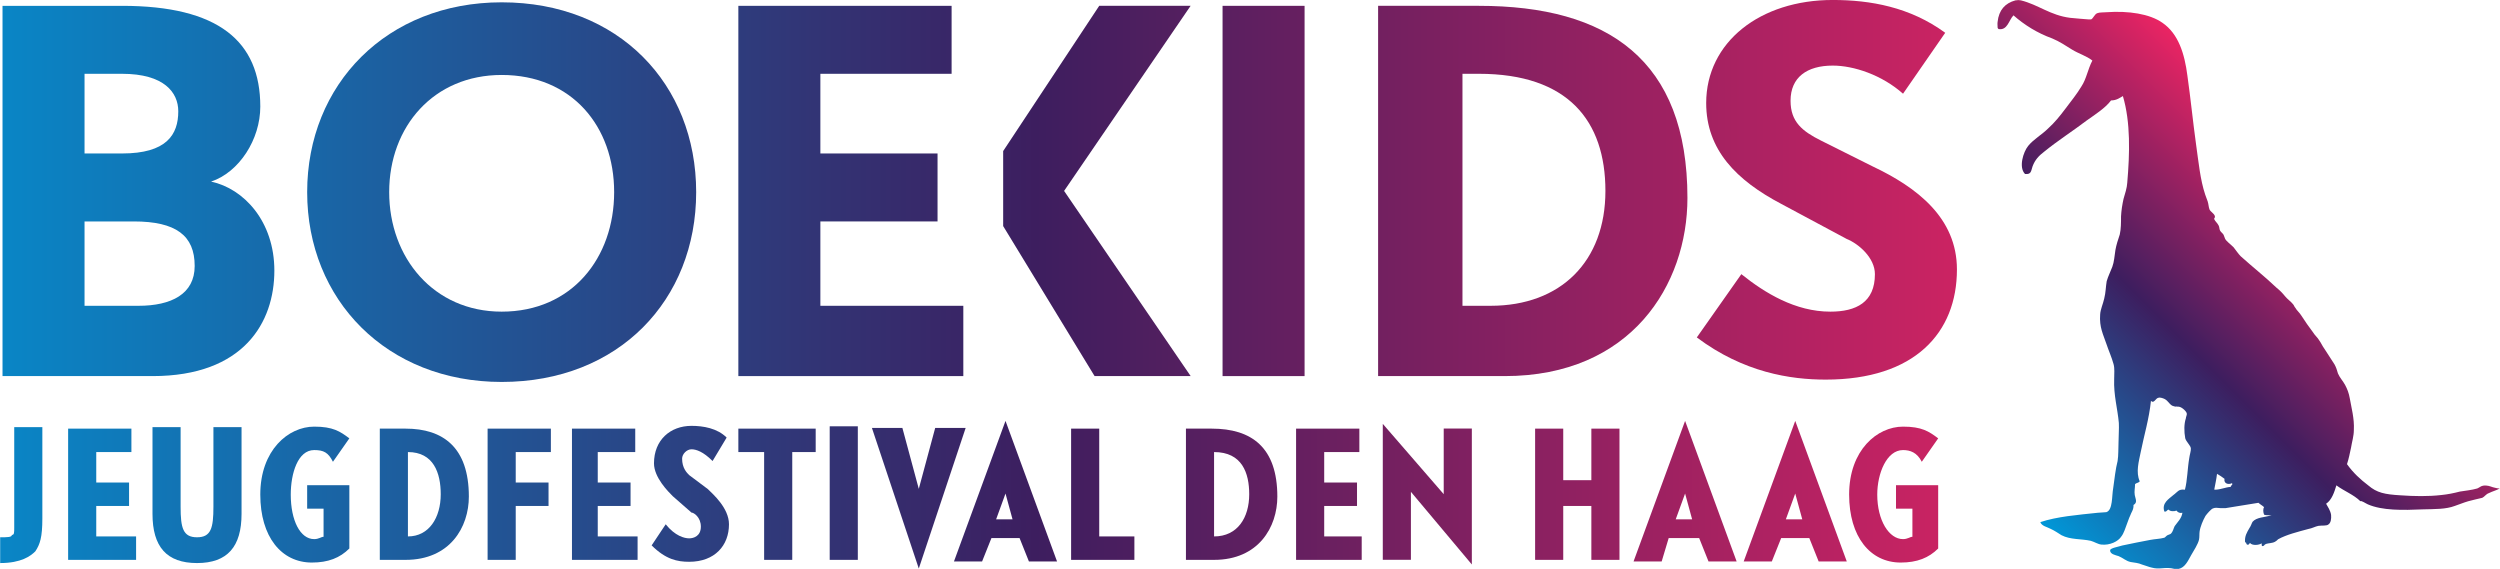 <?xml version="1.0" encoding="UTF-8" standalone="no"?>
<!DOCTYPE svg PUBLIC "-//W3C//DTD SVG 1.1//EN" "http://www.w3.org/Graphics/SVG/1.1/DTD/svg11.dtd">
<svg width="100%" height="100%" viewBox="0 0 3159 719" version="1.1" xmlns="http://www.w3.org/2000/svg" xmlns:xlink="http://www.w3.org/1999/xlink" xml:space="preserve" xmlns:serif="http://www.serif.com/" style="fill-rule:evenodd;clip-rule:evenodd;stroke-linejoin:round;stroke-miterlimit:2;">
    <g transform="matrix(1,0,0,1,-177.812,-880.779)">
        <g transform="matrix(4.167,0,0,4.167,0,0)">
            <g transform="matrix(-710.603,-6.1e-05,-6.1e-05,710.603,697.899,361.504)">
                <path d="M0.916,-0.029L0.916,0.014C0.916,0.016 0.916,0.017 0.917,0.017C0.917,0.018 0.919,0.018 0.922,0.018L0.922,0.029C0.913,0.029 0.909,0.026 0.907,0.024C0.905,0.021 0.904,0.018 0.904,0.01L0.904,-0.029L0.916,-0.029Z" style="fill:url(#_Linear1);fill-rule:nonzero;"/>
            </g>
        </g>
        <g transform="matrix(4.167,0,0,4.167,0,0)">
            <g transform="matrix(-710.626,-6.1e-05,-6.1e-05,710.626,697.921,361.245)">
                <path d="M0.893,-0.028L0.893,0.028L0.864,0.028L0.864,0.018L0.881,0.018L0.881,0.005L0.867,0.005L0.867,-0.005L0.881,-0.005L0.881,-0.018L0.866,-0.018L0.866,-0.028L0.893,-0.028Z" style="fill:url(#_Linear2);fill-rule:nonzero;"/>
            </g>
        </g>
        <g transform="matrix(4.167,0,0,4.167,0,0)">
            <g transform="matrix(-710.657,-6.1e-05,-6.1e-05,710.657,697.946,361.503)">
                <path d="M0.831,-0.029L0.831,0.005C0.831,0.014 0.832,0.018 0.838,0.018C0.844,0.018 0.845,0.014 0.845,0.005L0.845,-0.029L0.857,-0.029L0.857,0.008C0.857,0.022 0.851,0.029 0.838,0.029C0.825,0.029 0.819,0.022 0.819,0.008L0.819,-0.029L0.831,-0.029Z" style="fill:url(#_Linear3);fill-rule:nonzero;"/>
            </g>
        </g>
        <g transform="matrix(4.167,0,0,4.167,0,0)">
            <g transform="matrix(-710.622,-6.1e-05,-6.1e-05,710.622,697.917,361.35)">
                <path d="M0.811,-0C0.811,0.018 0.802,0.029 0.789,0.029C0.782,0.029 0.777,0.027 0.773,0.023L0.773,-0.004L0.791,-0.004L0.791,0.006L0.784,0.006L0.784,0.018C0.785,0.018 0.786,0.019 0.788,0.019C0.794,0.019 0.798,0.011 0.798,-0C0.798,-0.009 0.795,-0.019 0.788,-0.019C0.784,-0.019 0.782,-0.018 0.78,-0.014L0.773,-0.024C0.777,-0.027 0.78,-0.029 0.788,-0.029C0.799,-0.029 0.811,-0.019 0.811,-0Z" style="fill:url(#_Linear4);fill-rule:nonzero;"/>
            </g>
        </g>
        <g transform="matrix(4.167,0,0,4.167,0,0)">
            <g transform="matrix(-710.638,-6.1e-05,-6.1e-05,710.638,697.928,361.245)">
                <path d="M0.76,-0.028L0.76,0.028L0.749,0.028C0.73,0.028 0.722,0.014 0.722,0.001C0.722,-0.02 0.733,-0.028 0.749,-0.028L0.76,-0.028ZM0.748,-0.018C0.737,-0.018 0.734,-0.009 0.734,0C0.734,0.01 0.739,0.018 0.748,0.018L0.748,-0.018Z" style="fill:url(#_Linear5);fill-rule:nonzero;"/>
            </g>
        </g>
        <g transform="matrix(4.167,0,0,4.167,0,0)">
            <g transform="matrix(-710.624,-6.1e-05,-6.1e-05,710.624,697.917,361.245)">
                <path d="M0.714,-0.028L0.714,0.028L0.702,0.028L0.702,0.005L0.688,0.005L0.688,-0.005L0.702,-0.005L0.702,-0.018L0.687,-0.018L0.687,-0.028L0.714,-0.028Z" style="fill:url(#_Linear6);fill-rule:nonzero;"/>
            </g>
        </g>
        <g transform="matrix(4.167,0,0,4.167,0,0)">
            <g transform="matrix(-710.678,-6.1e-05,-6.1e-05,710.678,697.954,361.245)">
                <path d="M0.678,-0.028L0.678,0.028L0.65,0.028L0.65,0.018L0.667,0.018L0.667,0.005L0.653,0.005L0.653,-0.005L0.667,-0.005L0.667,-0.018L0.651,-0.018L0.651,-0.028L0.678,-0.028Z" style="fill:url(#_Linear7);fill-rule:nonzero;"/>
            </g>
        </g>
        <g transform="matrix(4.167,0,0,4.167,0,0)">
            <g transform="matrix(-710.663,-6.1e-05,-6.1e-05,710.663,697.943,361.116)">
                <path d="M0.643,-0.013C0.643,-0.007 0.637,-0.001 0.635,0.001L0.627,0.008C0.626,0.008 0.623,0.01 0.623,0.014C0.623,0.018 0.626,0.019 0.628,0.019C0.63,0.019 0.634,0.018 0.638,0.013L0.644,0.022C0.638,0.028 0.633,0.029 0.628,0.029C0.617,0.029 0.611,0.022 0.611,0.013C0.611,0.006 0.618,0 0.62,-0.002L0.628,-0.008C0.629,-0.009 0.631,-0.011 0.631,-0.015C0.631,-0.017 0.629,-0.019 0.627,-0.019C0.625,-0.019 0.622,-0.018 0.618,-0.014L0.612,-0.024C0.616,-0.028 0.622,-0.029 0.627,-0.029C0.636,-0.029 0.643,-0.023 0.643,-0.013Z" style="fill:url(#_Linear8);fill-rule:nonzero;"/>
            </g>
        </g>
        <g transform="matrix(4.167,0,0,4.167,0,0)">
            <g transform="matrix(-710.638,-6.1e-05,-6.1e-05,710.638,697.927,361.245)">
                <path d="M0.607,-0.028L0.607,-0.018L0.596,-0.018L0.596,0.028L0.584,0.028L0.584,-0.018L0.574,-0.018L0.574,-0.028L0.607,-0.028Z" style="fill:url(#_Linear9);fill-rule:nonzero;"/>
            </g>
        </g>
        <g transform="matrix(4.167,0,0,4.167,0,0)">
            <g transform="matrix(710.536,-1.5562e-12,-1.5562e-12,-710.536,-100.789,361.247)">
                <rect x="0.556" y="-0.028" width="0.012" height="0.057" style="fill:url(#_Linear10);"/>
            </g>
        </g>
        <g transform="matrix(4.167,0,0,4.167,0,0)">
            <g transform="matrix(-710.637,-6.1e-05,-6.1e-05,710.637,697.923,362.454)">
                <path d="M0.523,-0.03L0.53,-0.004L0.537,-0.03L0.55,-0.03L0.53,0.03L0.51,-0.03L0.523,-0.03Z" style="fill:url(#_Linear11);fill-rule:nonzero;"/>
            </g>
        </g>
        <g transform="matrix(4.167,0,0,4.167,0,0)">
            <g transform="matrix(-710.619,-6.1e-05,-6.1e-05,710.619,697.915,360.319)">
                <path d="M0.515,0.03L0.503,0.03L0.499,0.02L0.487,0.02L0.483,0.03L0.471,0.03L0.493,-0.03L0.515,0.03ZM0.493,0.001L0.49,0.012L0.497,0.012L0.493,0.001Z" style="fill:url(#_Linear12);fill-rule:nonzero;"/>
            </g>
        </g>
        <g transform="matrix(4.167,0,0,4.167,0,0)">
            <g transform="matrix(-710.655,-6.1e-05,-6.1e-05,710.655,697.93,361.245)">
                <path d="M0.465,-0.028L0.465,0.028L0.438,0.028L0.438,0.018L0.453,0.018L0.453,-0.028L0.465,-0.028Z" style="fill:url(#_Linear13);fill-rule:nonzero;"/>
            </g>
        </g>
        <g transform="matrix(4.167,0,0,4.167,0,0)">
            <g transform="matrix(-710.638,-6.1e-05,-6.1e-05,710.638,697.922,361.245)">
                <path d="M0.416,-0.028L0.416,0.028L0.404,0.028C0.385,0.028 0.377,0.014 0.377,0.001C0.377,-0.02 0.388,-0.028 0.405,-0.028L0.416,-0.028ZM0.404,-0.018C0.392,-0.018 0.389,-0.009 0.389,0C0.389,0.01 0.394,0.018 0.404,0.018L0.404,-0.018Z" style="fill:url(#_Linear14);fill-rule:nonzero;"/>
            </g>
        </g>
        <g transform="matrix(4.167,0,0,4.167,0,0)">
            <g transform="matrix(-710.626,-6.1e-05,-6.1e-05,710.626,697.916,361.245)">
                <path d="M0.369,-0.028L0.369,0.028L0.341,0.028L0.341,0.018L0.357,0.018L0.357,0.005L0.343,0.005L0.343,-0.005L0.357,-0.005L0.357,-0.018L0.342,-0.018L0.342,-0.028L0.369,-0.028Z" style="fill:url(#_Linear15);fill-rule:nonzero;"/>
            </g>
        </g>
        <g transform="matrix(4.167,0,0,4.167,0,0)">
            <g transform="matrix(-710.639,-6.1e-05,-6.1e-05,710.639,697.92,361.221)">
                <path d="M0.332,0.028L0.32,0.028L0.32,-0.001L0.294,0.03L0.294,-0.028L0.306,-0.028L0.306,0L0.332,-0.03L0.332,0.028Z" style="fill:url(#_Linear16);fill-rule:nonzero;"/>
            </g>
        </g>
        <g transform="matrix(4.167,0,0,4.167,0,0)">
            <g transform="matrix(-710.614,-6.1e-05,-6.1e-05,710.614,697.914,361.245)">
                <path d="M0.243,-0.028L0.243,-0.006L0.255,-0.006L0.255,-0.028L0.267,-0.028L0.267,0.028L0.255,0.028L0.255,0.005L0.243,0.005L0.243,0.028L0.231,0.028L0.231,-0.028L0.243,-0.028Z" style="fill:url(#_Linear17);fill-rule:nonzero;"/>
            </g>
        </g>
        <g transform="matrix(4.167,0,0,4.167,0,0)">
            <g transform="matrix(-710.601,-6.1e-05,-6.1e-05,710.601,697.911,360.319)">
                <path d="M0.225,0.03L0.213,0.03L0.21,0.02L0.197,0.02L0.193,0.03L0.181,0.03L0.203,-0.03L0.225,0.03ZM0.203,0.001L0.2,0.012L0.207,0.012L0.203,0.001Z" style="fill:url(#_Linear18);fill-rule:nonzero;"/>
            </g>
        </g>
        <g transform="matrix(4.167,0,0,4.167,0,0)">
            <g transform="matrix(-710.634,-6.1e-05,-6.1e-05,710.634,697.917,360.319)">
                <path d="M0.178,0.03L0.166,0.03L0.162,0.02L0.15,0.02L0.146,0.03L0.134,0.03L0.156,-0.03L0.178,0.03ZM0.156,0.001L0.153,0.012L0.16,0.012L0.156,0.001Z" style="fill:url(#_Linear19);fill-rule:nonzero;"/>
            </g>
        </g>
        <g transform="matrix(4.167,0,0,4.167,0,0)">
            <g transform="matrix(-710.622,-6.1e-05,-6.1e-05,710.622,697.915,361.35)">
                <path d="M0.133,-0C0.133,0.018 0.124,0.029 0.111,0.029C0.104,0.029 0.099,0.027 0.095,0.023L0.095,-0.004L0.113,-0.004L0.113,0.006L0.106,0.006L0.106,0.018C0.107,0.018 0.108,0.019 0.11,0.019C0.116,0.019 0.121,0.011 0.121,-0C0.121,-0.009 0.117,-0.019 0.11,-0.019C0.107,-0.019 0.104,-0.018 0.102,-0.014L0.095,-0.024C0.099,-0.027 0.102,-0.029 0.11,-0.029C0.121,-0.029 0.133,-0.019 0.133,-0Z" style="fill:url(#_Linear20);fill-rule:nonzero;"/>
            </g>
        </g>
        <g transform="matrix(4.167,0,0,4.167,0,0)">
            <g transform="matrix(-710.619,-6.1e-05,-6.1e-05,710.619,697.916,269.279)">
                <path d="M0.921,-0.079L0.921,0.079L0.857,0.079C0.818,0.079 0.805,0.056 0.805,0.034C0.805,0.013 0.818,-0.001 0.832,-0.004C0.82,-0.008 0.811,-0.022 0.811,-0.036C0.811,-0.064 0.829,-0.079 0.87,-0.079L0.921,-0.079ZM0.886,-0.05L0.87,-0.05C0.852,-0.05 0.846,-0.042 0.846,-0.034C0.846,-0.024 0.851,-0.016 0.87,-0.016L0.886,-0.016L0.886,-0.05ZM0.886,0.013L0.865,0.013C0.847,0.013 0.839,0.019 0.839,0.032C0.839,0.044 0.849,0.049 0.863,0.049L0.886,0.049L0.886,0.013Z" style="fill:url(#_Linear21);fill-rule:nonzero;"/>
            </g>
        </g>
        <g transform="matrix(4.167,0,0,4.167,0,0)">
            <g transform="matrix(-710.615,-6.1e-05,-6.1e-05,710.615,697.913,269.633)">
                <path d="M0.791,-0C0.791,0.046 0.757,0.081 0.708,0.081C0.658,0.081 0.625,0.046 0.625,-0C0.625,-0.046 0.658,-0.081 0.708,-0.081C0.757,-0.081 0.791,-0.046 0.791,-0ZM0.756,-0C0.756,-0.028 0.737,-0.05 0.708,-0.05C0.678,-0.05 0.66,-0.028 0.66,-0C0.66,0.028 0.678,0.051 0.708,0.051C0.737,0.051 0.756,0.028 0.756,-0Z" style="fill:url(#_Linear22);fill-rule:nonzero;"/>
            </g>
        </g>
        <g transform="matrix(4.167,0,0,4.167,0,0)">
            <g transform="matrix(-710.622,-6.1e-05,-6.1e-05,710.622,697.916,269.279)">
                <path d="M0.607,-0.079L0.607,0.079L0.511,0.079L0.511,0.049L0.572,0.049L0.572,0.013L0.522,0.013L0.522,-0.016L0.572,-0.016L0.572,-0.05L0.516,-0.05L0.516,-0.079L0.607,-0.079Z" style="fill:url(#_Linear23);fill-rule:nonzero;"/>
            </g>
        </g>
        <g transform="matrix(4.167,0,0,4.167,0,0)">
            <g transform="matrix(710.629,3.07245e-13,3.07245e-13,-710.629,154.02,269.278)">
                <rect x="0.365" y="-0.079" width="0.035" height="0.158" style="fill:url(#_Linear24);"/>
            </g>
        </g>
        <g transform="matrix(4.167,0,0,4.167,0,0)">
            <g transform="matrix(-710.628,-6.1e-05,-6.1e-05,710.628,697.917,269.278)">
                <path d="M0.334,-0.079L0.334,0.079L0.28,0.079C0.226,0.079 0.202,0.04 0.202,0.003C0.202,-0.056 0.236,-0.079 0.291,-0.079L0.334,-0.079ZM0.298,-0.05L0.291,-0.05C0.253,-0.05 0.237,-0.03 0.237,0C0.237,0.03 0.256,0.049 0.286,0.049L0.298,0.049L0.298,-0.05Z" style="fill:url(#_Linear25);fill-rule:nonzero;"/>
            </g>
        </g>
        <g transform="matrix(4.167,0,0,4.167,0,0)">
            <g transform="matrix(-710.615,-6.1e-05,-6.1e-05,710.615,697.915,268.923)">
                <path d="M0.194,-0.037C0.194,-0.017 0.181,-0.004 0.162,0.006L0.134,0.021C0.129,0.023 0.122,0.029 0.122,0.036C0.122,0.048 0.13,0.052 0.141,0.052C0.156,0.052 0.169,0.044 0.179,0.036L0.198,0.063C0.178,0.078 0.158,0.081 0.143,0.081C0.105,0.081 0.087,0.061 0.087,0.034C0.087,0.012 0.104,-0.001 0.123,-0.01L0.145,-0.021C0.153,-0.025 0.158,-0.029 0.158,-0.038C0.158,-0.048 0.151,-0.053 0.14,-0.053C0.131,-0.053 0.119,-0.049 0.11,-0.041L0.092,-0.067C0.107,-0.078 0.124,-0.081 0.14,-0.081C0.171,-0.081 0.194,-0.063 0.194,-0.037Z" style="fill:url(#_Linear26);fill-rule:nonzero;"/>
            </g>
        </g>
        <g transform="matrix(4.167,0,0,4.167,0,0)">
            <g transform="matrix(-710.614,-6.1e-05,-6.1e-05,710.614,697.914,269.264)">
                <path d="M0.453,-0.079L0.494,-0.017L0.494,0.015L0.455,0.079L0.414,0.079L0.468,-0L0.414,-0.079L0.453,-0.079Z" style="fill:url(#_Linear27);fill-rule:nonzero;"/>
            </g>
        </g>
        <g transform="matrix(4.167,0,0,4.167,0,0)">
            <g transform="matrix(-94.512,94.512,94.512,94.512,745.867,265.358)">
                <path d="M0.202,-0.772C0.223,-0.784 0.244,-0.783 0.265,-0.766C0.268,-0.764 0.271,-0.76 0.274,-0.757C0.275,-0.756 0.275,-0.754 0.275,-0.753C0.263,-0.736 0.244,-0.751 0.229,-0.751C0.227,-0.718 0.219,-0.684 0.204,-0.652C0.197,-0.635 0.194,-0.619 0.19,-0.602C0.186,-0.585 0.177,-0.569 0.175,-0.552C0.197,-0.545 0.214,-0.532 0.234,-0.528C0.254,-0.523 0.274,-0.521 0.295,-0.518C0.316,-0.515 0.335,-0.513 0.355,-0.514C0.375,-0.514 0.395,-0.52 0.415,-0.518C0.433,-0.516 0.465,-0.499 0.465,-0.478C0.456,-0.467 0.451,-0.473 0.441,-0.478C0.426,-0.485 0.413,-0.485 0.398,-0.483C0.359,-0.479 0.318,-0.47 0.281,-0.465C0.257,-0.461 0.231,-0.455 0.209,-0.458C0.2,-0.449 0.19,-0.448 0.183,-0.446C0.213,-0.391 0.264,-0.343 0.315,-0.3C0.324,-0.292 0.336,-0.286 0.347,-0.28C0.358,-0.273 0.369,-0.265 0.379,-0.256C0.389,-0.246 0.399,-0.236 0.41,-0.229C0.422,-0.223 0.432,-0.218 0.442,-0.211C0.453,-0.203 0.463,-0.194 0.474,-0.189C0.485,-0.184 0.495,-0.181 0.506,-0.175C0.516,-0.168 0.526,-0.158 0.538,-0.151C0.549,-0.144 0.561,-0.14 0.57,-0.132C0.592,-0.113 0.597,-0.095 0.607,-0.075C0.614,-0.061 0.62,-0.045 0.628,-0.031C0.633,-0.022 0.642,-0.015 0.651,-0.006C0.678,0.019 0.693,0.047 0.714,0.072C0.723,0.082 0.735,0.092 0.745,0.102C0.756,0.112 0.766,0.123 0.777,0.131C0.785,0.136 0.793,0.141 0.802,0.148C0.81,0.154 0.818,0.16 0.827,0.167C0.843,0.178 0.863,0.202 0.877,0.195C0.881,0.192 0.887,0.186 0.892,0.182C0.928,0.153 0.963,0.123 0.999,0.105C1.003,0.114 0.996,0.123 0.993,0.133C0.99,0.141 0.988,0.151 0.986,0.16C0.979,0.182 0.96,0.197 0.948,0.216C0.944,0.223 0.942,0.233 0.937,0.239C0.925,0.254 0.905,0.261 0.892,0.258C0.883,0.257 0.872,0.251 0.861,0.246C0.856,0.244 0.851,0.241 0.845,0.239C0.837,0.235 0.829,0.235 0.822,0.227C0.811,0.23 0.809,0.22 0.804,0.213C0.799,0.206 0.792,0.202 0.786,0.196C0.782,0.196 0.778,0.2 0.774,0.199C0.766,0.178 0.744,0.166 0.726,0.154C0.693,0.132 0.659,0.114 0.627,0.088C0.627,0.098 0.615,0.091 0.61,0.095C0.606,0.097 0.603,0.104 0.602,0.107C0.599,0.116 0.604,0.126 0.599,0.133C0.598,0.135 0.597,0.137 0.595,0.138C0.594,0.14 0.592,0.141 0.591,0.143C0.587,0.149 0.587,0.163 0.59,0.166C0.591,0.168 0.597,0.17 0.599,0.172C0.611,0.178 0.623,0.19 0.632,0.203C0.636,0.21 0.635,0.223 0.639,0.228C0.642,0.232 0.652,0.237 0.657,0.241C0.677,0.255 0.696,0.274 0.715,0.285C0.724,0.273 0.731,0.277 0.742,0.275C0.756,0.274 0.774,0.269 0.783,0.287C0.78,0.292 0.776,0.288 0.773,0.291C0.774,0.296 0.767,0.303 0.762,0.305C0.763,0.31 0.761,0.315 0.756,0.318C0.767,0.326 0.779,0.325 0.79,0.327C0.796,0.329 0.801,0.333 0.808,0.333C0.81,0.333 0.813,0.331 0.816,0.33C0.82,0.329 0.822,0.33 0.825,0.329C0.834,0.324 0.842,0.316 0.851,0.31C0.87,0.297 0.885,0.287 0.905,0.274C0.913,0.27 0.928,0.259 0.932,0.262C0.939,0.268 0.931,0.279 0.928,0.285C0.924,0.294 0.924,0.305 0.918,0.314C0.913,0.321 0.907,0.328 0.904,0.336C0.9,0.343 0.897,0.351 0.893,0.357C0.889,0.364 0.884,0.369 0.878,0.374C0.871,0.38 0.864,0.386 0.859,0.395L0.852,0.402C0.84,0.41 0.824,0.404 0.81,0.4C0.798,0.397 0.781,0.393 0.773,0.388C0.768,0.385 0.763,0.379 0.759,0.376C0.75,0.369 0.735,0.363 0.724,0.36C0.718,0.359 0.704,0.358 0.7,0.36C0.695,0.362 0.692,0.366 0.688,0.371C0.685,0.374 0.682,0.377 0.679,0.38C0.66,0.394 0.637,0.41 0.618,0.424C0.618,0.429 0.616,0.435 0.616,0.44C0.621,0.441 0.626,0.447 0.628,0.452C0.627,0.455 0.623,0.459 0.62,0.462C0.619,0.463 0.618,0.464 0.617,0.465C0.632,0.457 0.644,0.444 0.658,0.445C0.662,0.446 0.667,0.449 0.673,0.45C0.684,0.453 0.694,0.455 0.703,0.466C0.701,0.467 0.702,0.469 0.703,0.47C0.703,0.471 0.704,0.472 0.703,0.473C0.702,0.477 0.698,0.474 0.696,0.475C0.697,0.483 0.685,0.493 0.678,0.494C0.679,0.496 0.683,0.498 0.681,0.5C0.677,0.503 0.677,0.5 0.672,0.502C0.666,0.505 0.661,0.511 0.654,0.513C0.651,0.514 0.648,0.514 0.645,0.514C0.624,0.52 0.601,0.534 0.58,0.546C0.573,0.551 0.565,0.553 0.559,0.557C0.552,0.562 0.546,0.571 0.54,0.571C0.534,0.572 0.527,0.567 0.521,0.56C0.515,0.552 0.513,0.541 0.511,0.534C0.496,0.537 0.48,0.529 0.465,0.521C0.462,0.542 0.452,0.564 0.452,0.585C0.449,0.585 0.447,0.597 0.445,0.602C0.432,0.635 0.399,0.667 0.364,0.699C0.345,0.717 0.328,0.735 0.308,0.744C0.298,0.749 0.288,0.753 0.279,0.758C0.27,0.763 0.261,0.769 0.251,0.775C0.246,0.777 0.239,0.775 0.233,0.778C0.224,0.781 0.216,0.786 0.208,0.788C0.212,0.784 0.214,0.78 0.217,0.775C0.22,0.769 0.223,0.762 0.23,0.757C0.234,0.754 0.239,0.754 0.244,0.752C0.255,0.746 0.266,0.737 0.277,0.729C0.289,0.722 0.301,0.714 0.312,0.705C0.336,0.686 0.358,0.663 0.378,0.64C0.402,0.613 0.412,0.598 0.414,0.572C0.417,0.55 0.418,0.528 0.414,0.504C0.402,0.498 0.392,0.491 0.381,0.484C0.37,0.476 0.358,0.47 0.348,0.46C0.329,0.443 0.316,0.42 0.304,0.403C0.297,0.393 0.293,0.384 0.29,0.374C0.287,0.364 0.287,0.354 0.283,0.344C0.279,0.337 0.276,0.331 0.274,0.324C0.271,0.31 0.268,0.295 0.265,0.282C0.264,0.275 0.261,0.268 0.26,0.261C0.258,0.254 0.259,0.246 0.257,0.238C0.255,0.223 0.252,0.207 0.249,0.193C0.247,0.185 0.248,0.177 0.246,0.17C0.246,0.167 0.244,0.164 0.244,0.161C0.243,0.153 0.245,0.144 0.244,0.135C0.243,0.126 0.243,0.117 0.244,0.108C0.245,0.07 0.249,0.038 0.251,0C0.251,-0.008 0.249,-0.017 0.248,-0.026C0.248,-0.035 0.25,-0.047 0.248,-0.053C0.247,-0.056 0.245,-0.059 0.244,-0.062C0.243,-0.066 0.244,-0.07 0.243,-0.074C0.242,-0.078 0.238,-0.081 0.237,-0.085C0.235,-0.091 0.236,-0.097 0.234,-0.102C0.232,-0.105 0.23,-0.102 0.228,-0.106C0.225,-0.111 0.228,-0.12 0.226,-0.125C0.224,-0.13 0.219,-0.135 0.216,-0.141C0.214,-0.146 0.211,-0.151 0.209,-0.156C0.193,-0.188 0.168,-0.218 0.144,-0.25C0.113,-0.291 0.077,-0.335 0.047,-0.375C0.016,-0.415 -0.006,-0.457 0.002,-0.5C0.008,-0.535 0.037,-0.574 0.075,-0.607C0.08,-0.611 0.086,-0.618 0.091,-0.62C0.097,-0.623 0.106,-0.618 0.111,-0.62C0.115,-0.623 0.123,-0.634 0.127,-0.638C0.132,-0.644 0.138,-0.651 0.142,-0.656C0.17,-0.692 0.172,-0.728 0.193,-0.763C0.194,-0.764 0.195,-0.766 0.197,-0.768C0.198,-0.769 0.2,-0.77 0.202,-0.772ZM0.668,0.332C0.658,0.325 0.648,0.319 0.638,0.311C0.636,0.318 0.635,0.324 0.634,0.331C0.643,0.337 0.638,0.347 0.629,0.35C0.63,0.355 0.634,0.351 0.637,0.354C0.646,0.346 0.656,0.343 0.666,0.334C0.667,0.333 0.667,0.332 0.668,0.332Z" style="fill:url(#_Linear28);fill-rule:nonzero;"/>
            </g>
        </g>
    </g>
    <defs>
        <linearGradient id="_Linear1" x1="0" y1="0" x2="1" y2="0" gradientUnits="userSpaceOnUse" gradientTransform="matrix(1,0,0,-1,0,1.55838e-06)"><stop offset="0" style="stop-color:rgb(235,36,99);stop-opacity:1"/><stop offset="0.48" style="stop-color:rgb(61,30,95);stop-opacity:1"/><stop offset="1" style="stop-color:rgb(0,152,216);stop-opacity:1"/></linearGradient>
        <linearGradient id="_Linear2" x1="0" y1="0" x2="1" y2="0" gradientUnits="userSpaceOnUse" gradientTransform="matrix(1,1.32349e-23,1.32349e-23,-1,0,2.09187e-06)"><stop offset="0" style="stop-color:rgb(235,36,99);stop-opacity:1"/><stop offset="0.48" style="stop-color:rgb(61,30,95);stop-opacity:1"/><stop offset="1" style="stop-color:rgb(0,152,216);stop-opacity:1"/></linearGradient>
        <linearGradient id="_Linear3" x1="0" y1="0" x2="1" y2="0" gradientUnits="userSpaceOnUse" gradientTransform="matrix(1,0,0,-1,0,1.57173e-06)"><stop offset="0" style="stop-color:rgb(235,36,99);stop-opacity:1"/><stop offset="0.48" style="stop-color:rgb(61,30,95);stop-opacity:1"/><stop offset="1" style="stop-color:rgb(0,152,216);stop-opacity:1"/></linearGradient>
        <linearGradient id="_Linear4" x1="0" y1="0" x2="1" y2="0" gradientUnits="userSpaceOnUse" gradientTransform="matrix(1,0,0,-1,0,-5.97635e-07)"><stop offset="0" style="stop-color:rgb(235,36,99);stop-opacity:1"/><stop offset="0.48" style="stop-color:rgb(61,30,95);stop-opacity:1"/><stop offset="1" style="stop-color:rgb(0,152,216);stop-opacity:1"/></linearGradient>
        <linearGradient id="_Linear5" x1="0" y1="0" x2="1" y2="0" gradientUnits="userSpaceOnUse" gradientTransform="matrix(1,0,0,-1,0,2.11464e-06)"><stop offset="0" style="stop-color:rgb(235,36,99);stop-opacity:1"/><stop offset="0.48" style="stop-color:rgb(61,30,95);stop-opacity:1"/><stop offset="1" style="stop-color:rgb(0,152,216);stop-opacity:1"/></linearGradient>
        <linearGradient id="_Linear6" x1="0" y1="0" x2="1" y2="0" gradientUnits="userSpaceOnUse" gradientTransform="matrix(1,0,0,-1,0,2.12254e-06)"><stop offset="0" style="stop-color:rgb(235,36,99);stop-opacity:1"/><stop offset="0.48" style="stop-color:rgb(61,30,95);stop-opacity:1"/><stop offset="1" style="stop-color:rgb(0,152,216);stop-opacity:1"/></linearGradient>
        <linearGradient id="_Linear7" x1="0" y1="0" x2="1" y2="0" gradientUnits="userSpaceOnUse" gradientTransform="matrix(1,-1.32349e-23,-1.32349e-23,-1,0,2.12852e-06)"><stop offset="0" style="stop-color:rgb(235,36,99);stop-opacity:1"/><stop offset="0.48" style="stop-color:rgb(61,30,95);stop-opacity:1"/><stop offset="1" style="stop-color:rgb(0,152,216);stop-opacity:1"/></linearGradient>
        <linearGradient id="_Linear8" x1="0" y1="0" x2="1" y2="0" gradientUnits="userSpaceOnUse" gradientTransform="matrix(1,1.32349e-23,1.32349e-23,-1,0,2.39873e-06)"><stop offset="0" style="stop-color:rgb(235,36,99);stop-opacity:1"/><stop offset="0.48" style="stop-color:rgb(61,30,95);stop-opacity:1"/><stop offset="1" style="stop-color:rgb(0,152,216);stop-opacity:1"/></linearGradient>
        <linearGradient id="_Linear9" x1="0" y1="0" x2="1" y2="0" gradientUnits="userSpaceOnUse" gradientTransform="matrix(1,1.32349e-23,1.32349e-23,-1,0,2.14232e-06)"><stop offset="0" style="stop-color:rgb(235,36,99);stop-opacity:1"/><stop offset="0.48" style="stop-color:rgb(61,30,95);stop-opacity:1"/><stop offset="1" style="stop-color:rgb(0,152,216);stop-opacity:1"/></linearGradient>
        <linearGradient id="_Linear10" x1="0" y1="0" x2="1" y2="0" gradientUnits="userSpaceOnUse" gradientTransform="matrix(-1,8.58507e-08,8.58507e-08,1,1.124,-4.8249e-08)"><stop offset="0" style="stop-color:rgb(235,36,99);stop-opacity:1"/><stop offset="0.48" style="stop-color:rgb(61,30,95);stop-opacity:1"/><stop offset="1" style="stop-color:rgb(0,152,216);stop-opacity:1"/></linearGradient>
        <linearGradient id="_Linear11" x1="0" y1="0" x2="1" y2="0" gradientUnits="userSpaceOnUse" gradientTransform="matrix(1,-1.32349e-23,-1.32349e-23,-1,0,2.10926e-06)"><stop offset="0" style="stop-color:rgb(235,36,99);stop-opacity:1"/><stop offset="0.48" style="stop-color:rgb(61,30,95);stop-opacity:1"/><stop offset="1" style="stop-color:rgb(0,152,216);stop-opacity:1"/></linearGradient>
        <linearGradient id="_Linear12" x1="0" y1="0" x2="1" y2="0" gradientUnits="userSpaceOnUse" gradientTransform="matrix(1,0,0,-1,0,1.43072e-06)"><stop offset="0" style="stop-color:rgb(235,36,99);stop-opacity:1"/><stop offset="0.48" style="stop-color:rgb(61,30,95);stop-opacity:1"/><stop offset="1" style="stop-color:rgb(0,152,216);stop-opacity:1"/></linearGradient>
        <linearGradient id="_Linear13" x1="0" y1="0" x2="1" y2="0" gradientUnits="userSpaceOnUse" gradientTransform="matrix(1,0,0,-1,0,2.16397e-06)"><stop offset="0" style="stop-color:rgb(235,36,99);stop-opacity:1"/><stop offset="0.48" style="stop-color:rgb(61,30,95);stop-opacity:1"/><stop offset="1" style="stop-color:rgb(0,152,216);stop-opacity:1"/></linearGradient>
        <linearGradient id="_Linear14" x1="0" y1="0" x2="1" y2="0" gradientUnits="userSpaceOnUse" gradientTransform="matrix(1,0,0,-1,0,2.17381e-06)"><stop offset="0" style="stop-color:rgb(235,36,99);stop-opacity:1"/><stop offset="0.48" style="stop-color:rgb(61,30,95);stop-opacity:1"/><stop offset="1" style="stop-color:rgb(0,152,216);stop-opacity:1"/></linearGradient>
        <linearGradient id="_Linear15" x1="0" y1="0" x2="1" y2="0" gradientUnits="userSpaceOnUse" gradientTransform="matrix(1,1.32349e-23,1.32349e-23,-1,0,2.18177e-06)"><stop offset="0" style="stop-color:rgb(235,36,99);stop-opacity:1"/><stop offset="0.48" style="stop-color:rgb(61,30,95);stop-opacity:1"/><stop offset="1" style="stop-color:rgb(0,152,216);stop-opacity:1"/></linearGradient>
        <linearGradient id="_Linear16" x1="0" y1="0" x2="1" y2="0" gradientUnits="userSpaceOnUse" gradientTransform="matrix(1,0,0,-1,0,1.0895e-06)"><stop offset="0" style="stop-color:rgb(235,36,99);stop-opacity:1"/><stop offset="0.48" style="stop-color:rgb(61,30,95);stop-opacity:1"/><stop offset="1" style="stop-color:rgb(0,152,216);stop-opacity:1"/></linearGradient>
        <linearGradient id="_Linear17" x1="0" y1="0" x2="1" y2="0" gradientUnits="userSpaceOnUse" gradientTransform="matrix(1,-1.32349e-23,-1.32349e-23,-1,0,2.20006e-06)"><stop offset="0" style="stop-color:rgb(235,36,99);stop-opacity:1"/><stop offset="0.48" style="stop-color:rgb(61,30,95);stop-opacity:1"/><stop offset="1" style="stop-color:rgb(0,152,216);stop-opacity:1"/></linearGradient>
        <linearGradient id="_Linear18" x1="0" y1="0" x2="1" y2="0" gradientUnits="userSpaceOnUse" gradientTransform="matrix(1,0,0,-1,0,1.48051e-06)"><stop offset="0" style="stop-color:rgb(235,36,99);stop-opacity:1"/><stop offset="0.48" style="stop-color:rgb(61,30,95);stop-opacity:1"/><stop offset="1" style="stop-color:rgb(0,152,216);stop-opacity:1"/></linearGradient>
        <linearGradient id="_Linear19" x1="0" y1="0" x2="1" y2="0" gradientUnits="userSpaceOnUse" gradientTransform="matrix(1,0,0,-1,0,1.48853e-06)"><stop offset="0" style="stop-color:rgb(235,36,99);stop-opacity:1"/><stop offset="0.48" style="stop-color:rgb(61,30,95);stop-opacity:1"/><stop offset="1" style="stop-color:rgb(0,152,216);stop-opacity:1"/></linearGradient>
        <linearGradient id="_Linear20" x1="0" y1="0" x2="1" y2="0" gradientUnits="userSpaceOnUse" gradientTransform="matrix(1,0,0,-1,0,-4.81246e-07)"><stop offset="0" style="stop-color:rgb(235,36,99);stop-opacity:1"/><stop offset="0.48" style="stop-color:rgb(61,30,95);stop-opacity:1"/><stop offset="1" style="stop-color:rgb(0,152,216);stop-opacity:1"/></linearGradient>
        <linearGradient id="_Linear21" x1="0" y1="0" x2="1" y2="0" gradientUnits="userSpaceOnUse" gradientTransform="matrix(1,0,0,-1,0,-1.39253e-06)"><stop offset="0" style="stop-color:rgb(235,36,99);stop-opacity:1"/><stop offset="0.48" style="stop-color:rgb(61,30,95);stop-opacity:1"/><stop offset="1" style="stop-color:rgb(0,152,216);stop-opacity:1"/></linearGradient>
        <linearGradient id="_Linear22" x1="0" y1="0" x2="1" y2="0" gradientUnits="userSpaceOnUse" gradientTransform="matrix(1,0,0,-1,0,1.29673e-06)"><stop offset="0" style="stop-color:rgb(235,36,99);stop-opacity:1"/><stop offset="0.48" style="stop-color:rgb(61,30,95);stop-opacity:1"/><stop offset="1" style="stop-color:rgb(0,152,216);stop-opacity:1"/></linearGradient>
        <linearGradient id="_Linear23" x1="0" y1="0" x2="1" y2="0" gradientUnits="userSpaceOnUse" gradientTransform="matrix(1,0,0,-1,0,-1.33869e-06)"><stop offset="0" style="stop-color:rgb(235,36,99);stop-opacity:1"/><stop offset="0.48" style="stop-color:rgb(61,30,95);stop-opacity:1"/><stop offset="1" style="stop-color:rgb(0,152,216);stop-opacity:1"/></linearGradient>
        <linearGradient id="_Linear24" x1="0" y1="0" x2="1" y2="0" gradientUnits="userSpaceOnUse" gradientTransform="matrix(-1,8.58395e-08,8.58395e-08,1,0.765,-3.28499e-08)"><stop offset="0" style="stop-color:rgb(235,36,99);stop-opacity:1"/><stop offset="0.48" style="stop-color:rgb(61,30,95);stop-opacity:1"/><stop offset="1" style="stop-color:rgb(0,152,216);stop-opacity:1"/></linearGradient>
        <linearGradient id="_Linear25" x1="0" y1="0" x2="1" y2="0" gradientUnits="userSpaceOnUse" gradientTransform="matrix(1,0,0,-1,0,-1.29121e-06)"><stop offset="0" style="stop-color:rgb(235,36,99);stop-opacity:1"/><stop offset="0.48" style="stop-color:rgb(61,30,95);stop-opacity:1"/><stop offset="1" style="stop-color:rgb(0,152,216);stop-opacity:1"/></linearGradient>
        <linearGradient id="_Linear26" x1="0" y1="0" x2="1" y2="0" gradientUnits="userSpaceOnUse" gradientTransform="matrix(1,0,0,-1,0,-2.51983e-06)"><stop offset="0" style="stop-color:rgb(235,36,99);stop-opacity:1"/><stop offset="0.48" style="stop-color:rgb(61,30,95);stop-opacity:1"/><stop offset="1" style="stop-color:rgb(0,152,216);stop-opacity:1"/></linearGradient>
        <linearGradient id="_Linear27" x1="0" y1="0" x2="1" y2="0" gradientUnits="userSpaceOnUse" gradientTransform="matrix(1,1.32349e-23,1.32349e-23,-1,0,-1.70161e-06)"><stop offset="0" style="stop-color:rgb(235,36,99);stop-opacity:1"/><stop offset="0.48" style="stop-color:rgb(61,30,95);stop-opacity:1"/><stop offset="1" style="stop-color:rgb(0,152,216);stop-opacity:1"/></linearGradient>
        <linearGradient id="_Linear28" x1="0" y1="0" x2="1" y2="0" gradientUnits="userSpaceOnUse" gradientTransform="matrix(1,0,0,-1,0,0.004)"><stop offset="0" style="stop-color:rgb(235,36,99);stop-opacity:1"/><stop offset="0.48" style="stop-color:rgb(61,30,95);stop-opacity:1"/><stop offset="1" style="stop-color:rgb(0,152,216);stop-opacity:1"/></linearGradient>
    </defs>
</svg>
